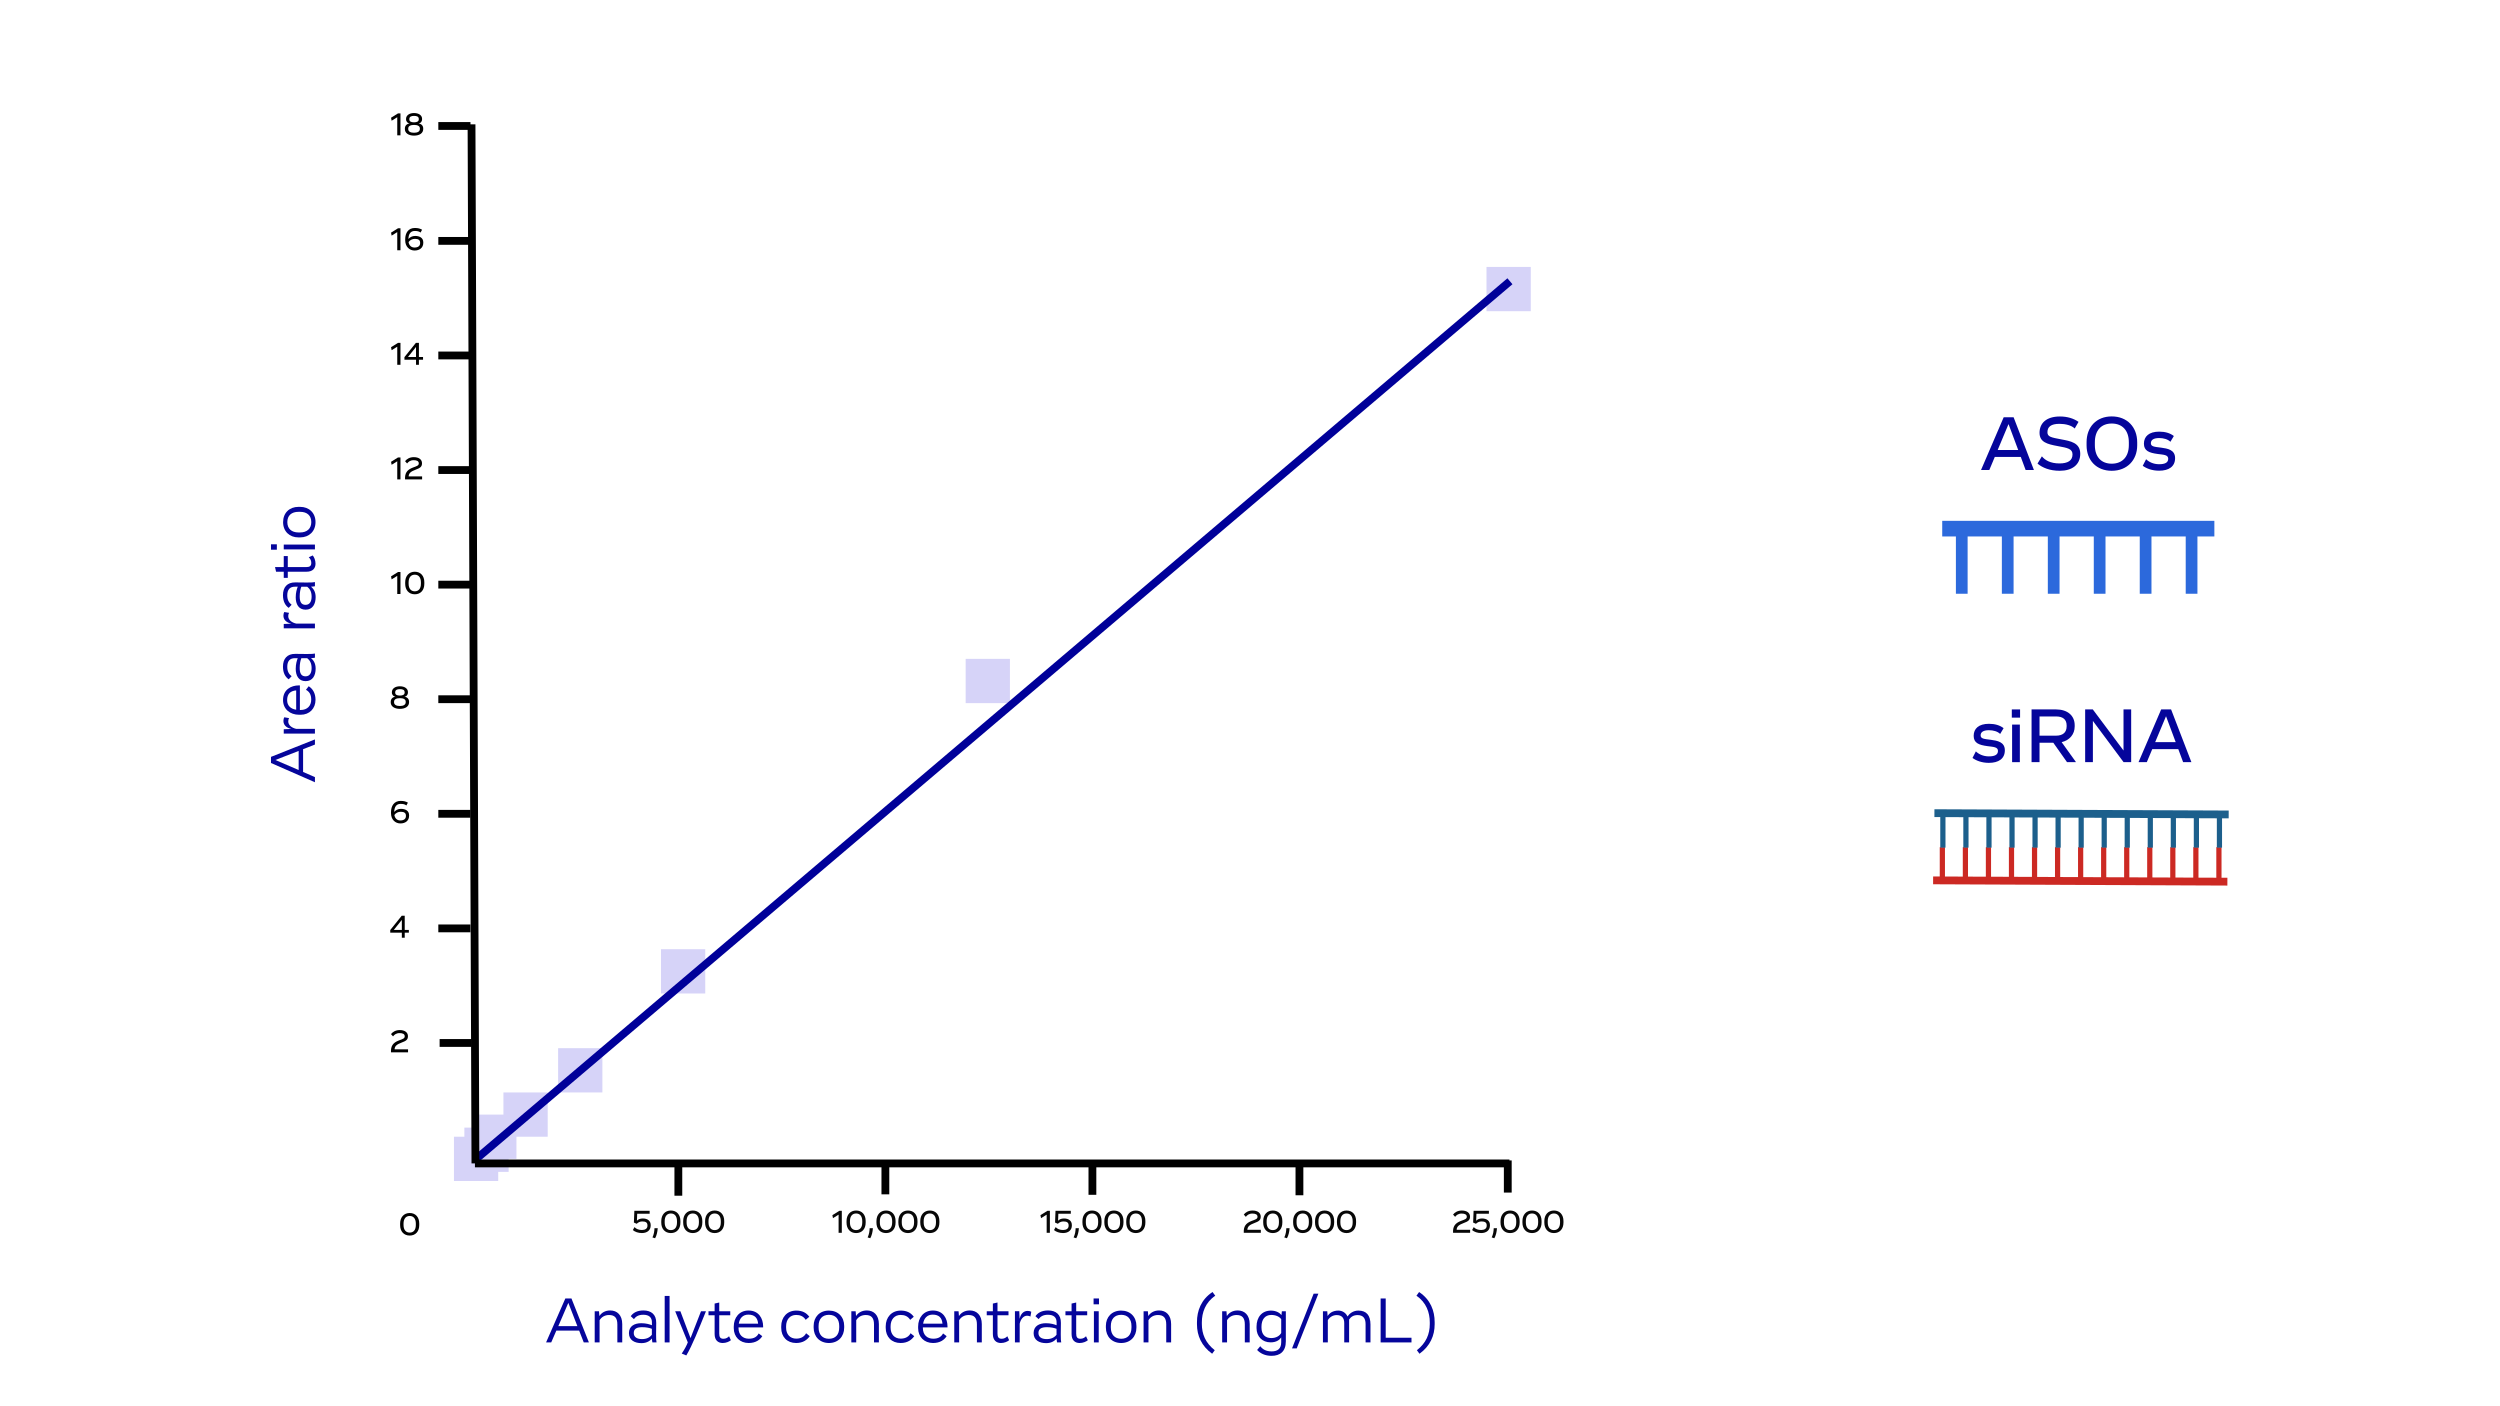 <?xml version="1.0" encoding="UTF-8"?>
<svg preserveAspectRatio="xMidYMid slice" width="1440px" height="810px" xmlns="http://www.w3.org/2000/svg" id="a" data-name="Layer_1" viewBox="0 0 1920 1080">
  <defs>
    <style>
      .c {
        stroke-width: 9px;
      }

      .c, .d, .e, .f, .g, .h, .i, .j {
        stroke-miterlimit: 10;
      }

      .c, .k, .e, .f, .i, .j {
        fill: none;
      }

      .c, .h {
        stroke: #2c69dc;
      }

      .d, .e {
        stroke: #cc2923;
      }

      .d, .f, .g, .i {
        stroke-width: 6px;
      }

      .d, .g {
        fill: #1c5f8c;
      }

      .l {
        opacity: .97;
      }

      .m {
        fill: #fff;
      }

      .e, .j {
        stroke-width: 4px;
      }

      .n {
        fill: #009;
        opacity: .98;
      }

      .o {
        fill: #d6d3f8;
      }

      .f {
        stroke: #000;
      }

      .g, .j {
        stroke: #1c5f8c;
      }

      .h {
        fill: #2c69dc;
        stroke-width: 12px;
      }

      .i {
        stroke: #009;
      }
    </style>
  </defs>
  <rect class="m" x="-9" y="0" width="1939" height="1080"></rect>
  <line class="f" x1="337.63" y1="801" x2="362.32" y2="801"></line>
  <line class="f" x1="336.63" y1="625" x2="361.32" y2="625"></line>
  <line class="f" x1="336.63" y1="713" x2="361.32" y2="713"></line>
  <line class="f" x1="336.63" y1="537" x2="361.32" y2="537"></line>
  <line class="f" x1="336.63" y1="449" x2="361.32" y2="449"></line>
  <line class="f" x1="336.63" y1="361" x2="361.32" y2="361"></line>
  <line class="f" x1="336.63" y1="273" x2="361.32" y2="273"></line>
  <line class="f" x1="336.63" y1="185" x2="361.32" y2="185"></line>
  <line class="f" x1="336.63" y1="96.75" x2="361.32" y2="96.75"></line>
  <line class="f" x1="520.97" y1="893.63" x2="520.97" y2="918.31"></line>
  <line class="f" x1="679.97" y1="892.57" x2="679.97" y2="917.25"></line>
  <line class="f" x1="838.97" y1="892.92" x2="838.97" y2="917.61"></line>
  <line class="f" x1="997.97" y1="893.27" x2="997.97" y2="917.96"></line>
  <line class="f" x1="1157.97" y1="891.21" x2="1157.97" y2="915.9"></line>
  <g>
    <rect class="k" x="306.16" y="930.74" width="24.32" height="21.93"></rect>
    <path d="M321.98,939.66v1.25c0,4.75-2.77,8-7.32,8s-7.37-3.27-7.37-8v-1.22c0-4.82,2.9-8.1,7.37-8.1s7.32,3.17,7.32,8.07ZM309.91,939.76v1.02c0,3.85,1.88,5.85,4.75,5.85s4.7-1.97,4.7-5.85v-1.02c0-3.75-1.75-5.9-4.7-5.9s-4.75,2.12-4.75,5.9Z"></path>
  </g>
  <path d="M313.3,795.81c0,2.82-1.62,3.67-4.87,4.9-3.42,1.33-5.25,2.42-5.4,5.17h10.35v2.3h-13.1c-.23-4.65,1.3-7.32,6.1-9.12,2.95-1.1,4.45-1.47,4.45-3.17s-1.45-2.47-3.92-2.47c-2.67,0-4.1,1.27-5.05,2.52l-1.57-1.75c1.22-1.57,3.4-3.1,6.72-3.1,3.75,0,6.3,1.7,6.3,4.72Z"></path>
  <path d="M314,716.28h-3.17v3.9h-2.22v-3.9h-8.9v-2l8.8-10.97h2.32v10.87h3.17v2.1ZM308.61,714.18v-7.72l-6.17,7.72h6.17Z"></path>
  <path d="M314.18,626.18v.35c0,3.67-2.75,5.87-6.67,5.87s-7.22-2.92-7.22-7.9v-.75c0-4.82,2.4-8.67,7.4-8.67,2.5,0,4.07.47,5.57,1.35l-1.17,2.17c-1.12-.95-2.57-1.22-4.47-1.22-3.3,0-4.77,2.45-4.85,6.17,1.1-1.32,2.85-2.35,5.17-2.35,3.35,0,6.25,1.38,6.25,4.97ZM311.75,626.41c0-2.02-1.32-2.97-4-2.97-1.92,0-3.8.88-4.87,2.47.43,2.67,2.12,4.2,4.55,4.2,2.62,0,4.32-1.12,4.32-3.37v-.33Z"></path>
  <path d="M313.28,531.51v.33c0,1.9-1.27,3.12-2.62,3.25,1.65.2,3.5,1.32,3.5,3.85v.4c0,3.2-2.8,5.07-7.07,5.07s-7.02-2-7.02-5v-.4c0-2.67,2-3.75,3.62-3.92-1.3-.12-2.72-1.33-2.72-3.22v-.3c0-2.67,2.47-4.5,6.12-4.5s6.2,1.75,6.2,4.45ZM302.63,538.96v.33c0,1.98,1.7,2.92,4.45,2.92s4.5-.95,4.5-2.92v-.4c0-1.95-1.87-2.7-4.47-2.7s-4.47.8-4.47,2.77ZM303.51,531.71v.22c0,1.6,1.35,2.27,3.6,2.27s3.65-.7,3.65-2.3v-.25c0-1.85-1.45-2.4-3.65-2.4s-3.6.65-3.6,2.45Z"></path>
  <g>
    <path d="M307.56,456.18h-2.47v-13.92c-1.15.7-2.57,1.6-4.32,2.7l-.45-2.3c1.35-.83,3.82-2.4,5.37-3.35h1.87v16.87Z"></path>
    <path d="M325.88,447.16v1.25c0,4.75-2.77,8-7.32,8s-7.37-3.27-7.37-8v-1.22c0-4.82,2.9-8.1,7.37-8.1s7.32,3.17,7.32,8.07ZM313.81,447.26v1.02c0,3.85,1.88,5.85,4.75,5.85s4.7-1.97,4.7-5.85v-1.02c0-3.75-1.75-5.9-4.7-5.9s-4.75,2.12-4.75,5.9Z"></path>
  </g>
  <g>
    <path d="M307.56,368.18h-2.47v-13.92c-1.15.7-2.57,1.6-4.32,2.7l-.45-2.3c1.35-.83,3.82-2.4,5.37-3.35h1.87v16.87Z"></path>
    <path d="M324.1,355.81c0,2.82-1.62,3.67-4.87,4.9-3.42,1.33-5.25,2.42-5.4,5.17h10.35v2.3h-13.1c-.23-4.65,1.3-7.32,6.1-9.12,2.95-1.1,4.45-1.47,4.45-3.17s-1.45-2.47-3.92-2.47c-2.67,0-4.1,1.27-5.05,2.52l-1.57-1.75c1.22-1.57,3.4-3.1,6.72-3.1,3.75,0,6.3,1.7,6.3,4.72Z"></path>
  </g>
  <g>
    <path d="M307.56,280.18h-2.47v-13.92c-1.15.7-2.57,1.6-4.32,2.7l-.45-2.3c1.35-.83,3.82-2.4,5.37-3.35h1.87v16.87Z"></path>
    <path d="M324.9,276.28h-3.17v3.9h-2.22v-3.9h-8.9v-2l8.8-10.97h2.32v10.87h3.17v2.1ZM319.5,274.18v-7.72l-6.17,7.72h6.17Z"></path>
  </g>
  <g>
    <path d="M307.56,192.18h-2.47v-13.92c-1.15.7-2.57,1.6-4.32,2.7l-.45-2.3c1.35-.83,3.82-2.4,5.37-3.35h1.87v16.87Z"></path>
    <path d="M325.08,186.18v.35c0,3.67-2.75,5.87-6.67,5.87s-7.22-2.92-7.22-7.9v-.75c0-4.82,2.4-8.67,7.4-8.67,2.5,0,4.07.47,5.57,1.35l-1.17,2.17c-1.12-.95-2.57-1.22-4.47-1.22-3.3,0-4.77,2.45-4.85,6.17,1.1-1.32,2.85-2.35,5.17-2.35,3.35,0,6.25,1.38,6.25,4.97ZM322.65,186.41c0-2.02-1.32-2.97-4-2.97-1.92,0-3.8.88-4.87,2.47.43,2.67,2.12,4.2,4.55,4.2,2.62,0,4.32-1.12,4.32-3.37v-.33Z"></path>
  </g>
  <g>
    <path d="M307.56,103.94h-2.47v-13.92c-1.15.7-2.57,1.6-4.32,2.7l-.45-2.3c1.35-.83,3.82-2.4,5.37-3.35h1.87v16.87Z"></path>
    <path d="M324.15,91.26v.33c0,1.9-1.27,3.12-2.62,3.25,1.65.2,3.5,1.32,3.5,3.85v.4c0,3.2-2.8,5.07-7.07,5.07s-7.02-2-7.02-5v-.4c0-2.67,2-3.75,3.62-3.92-1.3-.12-2.72-1.33-2.72-3.22v-.3c0-2.67,2.47-4.5,6.12-4.5s6.2,1.75,6.2,4.45ZM313.51,98.71v.33c0,1.97,1.7,2.92,4.45,2.92s4.5-.95,4.5-2.92v-.4c0-1.95-1.87-2.7-4.47-2.7s-4.47.8-4.47,2.77ZM314.38,91.46v.22c0,1.6,1.35,2.27,3.6,2.27s3.65-.7,3.65-2.3v-.25c0-1.85-1.45-2.4-3.65-2.4s-3.6.65-3.6,2.45Z"></path>
  </g>
  <rect class="o" x="741.63" y="506" width="34" height="34"></rect>
  <rect class="o" x="1141.63" y="205" width="34" height="34"></rect>
  <rect class="o" x="507.63" y="729" width="34" height="34"></rect>
  <rect class="o" x="428.63" y="805" width="34" height="34"></rect>
  <rect class="o" x="348.63" y="873" width="34" height="34"></rect>
  <rect class="o" x="356.63" y="866" width="34" height="34"></rect>
  <rect class="o" x="362.63" y="856" width="34" height="34"></rect>
  <rect class="o" x="386.63" y="839" width="34" height="34"></rect>
  <line class="i" x1="364.63" y1="891" x2="1159.63" y2="216"></line>
  <polyline points="365.13 95.48 359.13 95.5 362.13 893.5 368.13 893.48 365.13 95.48"></polyline>
  <polyline points="1159.25 896.51 1159.25 890.51 364.75 890.51 364.75 896.51 1159.25 896.51"></polyline>
  <g>
    <path class="n" d="M444.78,1021.88h-17.5l-3.95,9.1h-3.95l14.8-33.75h4.7l13.4,33.75h-3.95l-3.55-9.1ZM443.43,1018.48l-6.95-17.9-7.7,17.9h14.65Z"></path>
    <path class="n" d="M477.88,1016.93v14.05h-3.75v-13.85c0-5-2.05-7.2-6.35-7.2-3.4,0-5.9,1.65-7.3,4v17.05h-3.75v-23.95h3.3l.3,3.7c1.65-2.55,4.45-4.3,8.35-4.3,5.25,0,9.2,3.55,9.2,10.5Z"></path>
    <path class="n" d="M501.03,1030.98c-.15-.8-.3-1.9-.35-3-1.3,1.6-3.7,3.55-8,3.55-5.25,0-9.65-2.25-9.65-7.7s4.35-7.6,9.45-7.6c3.7,0,6.4.85,8.2,1.55v-1.95c.1-4.15-2.3-6.1-6.65-6.1-3.65,0-5.7,1.35-7.2,3.35l-2.4-2.25c1.75-2.5,4.75-4.4,9.75-4.4,6,0,9.9,3.15,9.8,9.55-.05,2.65-.1,6-.1,8.75,0,3.55.1,5.3.35,6.25h-3.2ZM500.63,1025.08v-4.55c-1.75-.7-4.3-1.25-7.4-1.25-4.2,0-6.5,1.2-6.5,4.5s2.75,4.65,6.35,4.65,6.05-1.35,7.55-3.35Z"></path>
    <path class="n" d="M514.23,1030.98h-3.75v-35.7h3.75v35.7Z"></path>
    <path class="n" d="M542.18,1007.03c-5.7,14-10.45,26.2-15.1,33.95l-3.5-1.45c2.2-3.25,4-6.7,4.65-8.6l-9.7-23.9h4l7.8,20.65,8.05-20.65h3.8Z"></path>
    <path class="n" d="M561.33,1029.28c-1.25,1.1-3.75,2.15-6.3,2.15-3.6,0-6.2-2.15-6.2-6.9v-14.4h-4.7v-3.1h4.7v-5.9l3.55-.8v6.7h8.45v3.1h-8.45v14c0,2.7.75,4.05,3.25,4.05,2,0,3.35-.95,4.3-1.95l1.4,3.05Z"></path>
    <path class="n" d="M567.18,1019.43v.5c0,5.25,3.3,8.2,7.95,8.2,4.1,0,6.25-1.6,7.55-4.05l2.75,2.1c-1.7,2.75-5,5.25-10.45,5.25-6.7,0-11.45-4.65-11.45-11.4v-1.25c0-6.85,4.25-12.3,11.3-12.3,8,0,11.2,6.2,11.25,12.1v.85h-18.9ZM567.38,1016.58h14.85c-.35-4.35-2.6-6.95-7.5-6.95-4.2,0-6.7,2.7-7.35,6.95Z"></path>
    <path class="n" d="M621.53,1011.28l-2.75,2.35c-1.8-2.8-4.3-3.75-7.35-3.75-4.75,0-7.7,3.55-7.7,8.65v1.15c0,5,2.95,8.4,7.8,8.4,3.9,0,6.35-1.8,7.55-4.15l2.8,2.25c-1.95,2.75-5.05,5.25-10.45,5.25-6.9,0-11.45-4.7-11.45-11.6v-1.25c0-6.8,4.45-12.05,11.55-12.05,4.5,0,7.75,1.6,10,4.75Z"></path>
    <path class="n" d="M648.33,1018.33v1.3c0,6.9-4.65,11.8-11.7,11.8s-11.75-4.9-11.75-11.85v-1.3c0-6.8,4.6-11.75,11.7-11.75s11.75,4.85,11.75,11.8ZM628.67,1018.38v1.2c0,5.3,2.95,8.6,7.95,8.6s7.9-3.15,7.9-8.6v-1.2c0-5.35-2.8-8.6-7.9-8.6s-7.95,3.3-7.95,8.6Z"></path>
    <path class="n" d="M674.98,1016.93v14.05h-3.75v-13.85c0-5-2.05-7.2-6.35-7.2-3.4,0-5.9,1.65-7.3,4v17.05h-3.75v-23.95h3.3l.3,3.7c1.65-2.55,4.45-4.3,8.35-4.3,5.25,0,9.2,3.55,9.2,10.5Z"></path>
    <path class="n" d="M701.78,1011.28l-2.75,2.35c-1.8-2.8-4.3-3.75-7.35-3.75-4.75,0-7.7,3.55-7.7,8.65v1.15c0,5,2.95,8.4,7.8,8.4,3.9,0,6.35-1.8,7.55-4.15l2.8,2.25c-1.95,2.75-5.05,5.25-10.45,5.25-6.9,0-11.45-4.7-11.45-11.6v-1.25c0-6.8,4.45-12.05,11.55-12.05,4.5,0,7.75,1.6,10,4.75Z"></path>
    <path class="n" d="M708.77,1019.43v.5c0,5.25,3.3,8.2,7.95,8.2,4.1,0,6.25-1.6,7.55-4.05l2.75,2.1c-1.7,2.75-5,5.25-10.45,5.25-6.7,0-11.45-4.65-11.45-11.4v-1.25c0-6.85,4.25-12.3,11.3-12.3,8,0,11.2,6.2,11.25,12.1v.85h-18.9ZM708.97,1016.58h14.85c-.35-4.35-2.6-6.95-7.5-6.95-4.2,0-6.7,2.7-7.35,6.95Z"></path>
    <path class="n" d="M754.02,1016.93v14.05h-3.75v-13.85c0-5-2.05-7.2-6.35-7.2-3.4,0-5.9,1.65-7.3,4v17.05h-3.75v-23.95h3.3l.3,3.7c1.65-2.55,4.45-4.3,8.35-4.3,5.25,0,9.2,3.55,9.2,10.5Z"></path>
    <path class="n" d="M775.02,1029.28c-1.25,1.1-3.75,2.15-6.3,2.15-3.6,0-6.2-2.15-6.2-6.9v-14.4h-4.7v-3.1h4.7v-5.9l3.55-.8v6.7h8.45v3.1h-8.45v14c0,2.7.75,4.05,3.25,4.05,2,0,3.35-.95,4.3-1.95l1.4,3.05Z"></path>
    <path class="n" d="M792.02,1007.42l-.65,3.7c-.6-.4-1.45-.65-2.55-.65-2.85,0-4.95,2.7-5.7,6.15v14.35h-3.65v-23.95h3.35l.25,5.9c.75-3.7,2.9-6.15,6.15-6.15,1.05,0,2.15.25,2.8.65Z"></path>
    <path class="n" d="M811.82,1030.98c-.15-.8-.3-1.9-.35-3-1.3,1.6-3.7,3.55-8,3.55-5.25,0-9.65-2.25-9.65-7.7s4.35-7.6,9.45-7.6c3.7,0,6.4.85,8.2,1.55v-1.95c.1-4.15-2.3-6.1-6.65-6.1-3.65,0-5.7,1.35-7.2,3.35l-2.4-2.25c1.75-2.5,4.75-4.4,9.75-4.4,6,0,9.9,3.15,9.8,9.55-.05,2.65-.1,6-.1,8.75,0,3.55.1,5.3.35,6.25h-3.2ZM811.42,1025.08v-4.55c-1.75-.7-4.3-1.25-7.4-1.25-4.2,0-6.5,1.2-6.5,4.5s2.75,4.65,6.35,4.65,6.05-1.35,7.55-3.35Z"></path>
    <path class="n" d="M835.47,1029.28c-1.25,1.1-3.75,2.15-6.3,2.15-3.6,0-6.2-2.15-6.2-6.9v-14.4h-4.7v-3.1h4.7v-5.9l3.55-.8v6.7h8.45v3.1h-8.45v14c0,2.7.75,4.05,3.25,4.05,2,0,3.35-.95,4.3-1.95l1.4,3.05Z"></path>
    <path class="n" d="M844.02,997.22v4.5h-4.15v-4.5h4.15ZM843.82,1030.98h-3.7v-23.95h3.7v23.95Z"></path>
    <path class="n" d="M872.77,1018.33v1.3c0,6.9-4.65,11.8-11.7,11.8s-11.75-4.9-11.75-11.85v-1.3c0-6.8,4.6-11.75,11.7-11.75s11.75,4.85,11.75,11.8ZM853.12,1018.38v1.2c0,5.3,2.95,8.6,7.95,8.6s7.9-3.15,7.9-8.6v-1.2c0-5.35-2.8-8.6-7.9-8.6s-7.95,3.3-7.95,8.6Z"></path>
    <path class="n" d="M899.42,1016.93v14.05h-3.75v-13.85c0-5-2.05-7.2-6.35-7.2-3.4,0-5.9,1.65-7.3,4v17.05h-3.75v-23.95h3.3l.3,3.7c1.65-2.55,4.45-4.3,8.35-4.3,5.25,0,9.2,3.55,9.2,10.5Z"></path>
    <path class="n" d="M933.32,995.12c-7.65,5.15-10.3,13.05-10.3,20.35v1.45c0,7.5,2.7,14.4,9.9,20.05l-2,2.7c-8.15-5.9-11.65-13.9-11.65-22.65v-1.7c0-8.55,3.15-17.25,11.95-23.05l2.1,2.85Z"></path>
    <path class="n" d="M959.77,1016.93v14.05h-3.75v-13.85c0-5-2.05-7.2-6.35-7.2-3.4,0-5.9,1.65-7.3,4v17.05h-3.75v-23.95h3.3l.3,3.7c1.65-2.55,4.45-4.3,8.35-4.3,5.25,0,9.2,3.55,9.2,10.5Z"></path>
    <path class="n" d="M987.52,1007.03v23.15c0,7.75-4.45,11.1-11,11.1-4.8,0-8.55-1.8-11.05-4.5l2.4-2.9c1.9,2.45,4.5,4,8.75,4,4.7,0,7.35-2.15,7.35-7.05v-3.7c-1.15,1.75-3.65,3.85-8.2,3.8-6.3,0-10.75-4.5-10.75-10.9v-1.2c0-7.2,4.1-12.3,11.1-12.3,3.9,0,6.75,1.75,8.05,3.45l.3-2.95h3.05ZM983.97,1023.73v-10.6c-1.35-1.9-4.05-3.25-7.65-3.25-4.9,0-7.5,3.6-7.5,8.95v.8c0,5.3,2.9,8,7.5,8,3.85,0,6.45-1.75,7.65-3.9Z"></path>
    <path class="n" d="M995.87,1035.58h-3.6l16.6-42.05h3.65l-16.65,42.05Z"></path>
    <path class="n" d="M1052.52,1017.18v13.8h-3.75v-14.05c0-4.6-1.95-6.95-6.2-6.95-3.2,0-5.15,1.45-6.45,3.4v17.6h-3.75v-14.9c0-3.8-1.8-6.1-5.8-6.1-2.95,0-5.4,1.6-6.8,3.9v17.1h-3.75v-23.95h3.3l.3,3.7c1.25-2.15,3.9-4.2,8.25-4.2,3.35,0,5.95,2.05,7,4.55,1.55-2.3,4.4-4.55,8.35-4.55,6.25,0,9.3,3.7,9.3,10.65Z"></path>
    <path class="n" d="M1064.22,1027.38h19.8v3.6h-23.7v-33.75h3.9v30.15Z"></path>
    <path class="n" d="M1101.82,1015.33v1.7c0,8.75-3.5,16.75-11.65,22.65l-2-2.7c7.2-5.65,9.9-12.55,9.9-20.05v-1.45c0-7.3-2.6-15.2-10.25-20.35l2.05-2.85c8.8,5.8,11.95,14.5,11.95,23.05Z"></path>
  </g>
  <g>
    <path class="n" d="M232.77,575.37v17.5l9.1,3.95v3.95l-33.75-14.8v-4.7l33.75-13.4v3.95l-9.1,3.55ZM229.37,576.72l-17.9,6.95,17.9,7.7v-14.65Z"></path>
    <path class="n" d="M218.32,550.87l3.7.65c-.4.6-.65,1.45-.65,2.55,0,2.85,2.7,4.95,6.15,5.7h14.35v3.65h-23.95v-3.35l5.9-.25c-3.7-.75-6.15-2.9-6.15-6.15,0-1.05.25-2.15.65-2.8Z"></path>
    <path class="n" d="M230.32,545.28h.5c5.25,0,8.2-3.3,8.2-7.95,0-4.1-1.6-6.25-4.05-7.55l2.1-2.75c2.75,1.7,5.25,5,5.25,10.45,0,6.7-4.65,11.45-11.4,11.45h-1.25c-6.85,0-12.3-4.25-12.3-11.3,0-8,6.2-11.2,12.1-11.25h.85v18.9ZM227.47,545.08v-14.85c-4.35.35-6.95,2.6-6.95,7.5,0,4.2,2.7,6.7,6.95,7.35Z"></path>
    <path class="n" d="M241.87,505.12c-.8.15-1.9.3-3,.35,1.6,1.3,3.55,3.7,3.55,8,0,5.25-2.25,9.65-7.7,9.65s-7.6-4.35-7.6-9.45c0-3.7.85-6.4,1.55-8.2h-1.95c-4.15-.1-6.1,2.3-6.1,6.65,0,3.65,1.35,5.7,3.35,7.2l-2.25,2.4c-2.5-1.75-4.4-4.75-4.4-9.75,0-6,3.15-9.9,9.55-9.8,2.65.05,6,.1,8.75.1,3.55,0,5.3-.1,6.25-.35v3.2ZM235.97,505.52h-4.55c-.7,1.75-1.25,4.3-1.25,7.4,0,4.2,1.2,6.5,4.5,6.5s4.65-2.75,4.65-6.35-1.35-6.05-3.35-7.55Z"></path>
    <path class="n" d="M218.32,470.02l3.7.65c-.4.6-.65,1.45-.65,2.55,0,2.85,2.7,4.95,6.15,5.7h14.35v3.65h-23.95v-3.35l5.9-.25c-3.7-.75-6.15-2.9-6.15-6.15,0-1.05.25-2.15.65-2.8Z"></path>
    <path class="n" d="M241.87,450.23c-.8.15-1.9.3-3,.35,1.6,1.3,3.55,3.7,3.55,8,0,5.25-2.25,9.65-7.7,9.65s-7.6-4.35-7.6-9.45c0-3.7.85-6.4,1.55-8.2h-1.95c-4.15-.1-6.1,2.3-6.1,6.65,0,3.65,1.35,5.7,3.35,7.2l-2.25,2.4c-2.5-1.75-4.4-4.75-4.4-9.75,0-6,3.15-9.9,9.55-9.8,2.65.05,6,.1,8.75.1,3.55,0,5.3-.1,6.25-.35v3.2ZM235.97,450.62h-4.55c-.7,1.75-1.25,4.3-1.25,7.4,0,4.2,1.2,6.5,4.5,6.5s4.65-2.75,4.65-6.35-1.35-6.05-3.35-7.55Z"></path>
    <path class="n" d="M240.17,426.58c1.1,1.25,2.15,3.75,2.15,6.3,0,3.6-2.15,6.2-6.9,6.2h-14.4v4.7h-3.1v-4.7h-5.9l-.8-3.55h6.7v-8.45h3.1v8.45h14c2.7,0,4.05-.75,4.05-3.25,0-2-.95-3.35-1.95-4.3l3.05-1.4Z"></path>
    <path class="n" d="M208.12,418.03h4.5v4.15h-4.5v-4.15ZM241.87,418.23v3.7h-23.95v-3.7h23.95Z"></path>
    <path class="n" d="M229.22,389.27h1.3c6.9,0,11.8,4.65,11.8,11.7s-4.9,11.75-11.85,11.75h-1.3c-6.8,0-11.75-4.6-11.75-11.7s4.85-11.75,11.8-11.75ZM229.27,408.93h1.2c5.3,0,8.6-2.95,8.6-7.95s-3.15-7.9-8.6-7.9h-1.2c-5.35,0-8.6,2.8-8.6,7.9s3.3,7.95,8.6,7.95Z"></path>
  </g>
  <g class="l">
    <path d="M498.93,932.17h-9.57l-.2,5.37c.9-1.02,2.42-1.75,4.52-1.75,3.37,0,6.05,1.6,6.05,5.05v.4c0,3.47-2.6,5.75-6.75,5.75-2.77,0-5.42-.92-6.95-2.3l1.27-2.27c1.42,1.52,3.27,2.22,5.7,2.22,2.55,0,4.25-1.1,4.25-3.27v-.3c0-2.22-1.42-3-3.97-3-1.75,0-3.12.67-4.3,1.8l-2.15-.95.35-9.02h11.75v2.27Z"></path>
    <path d="M503.11,950.97l-2.02-.62c1.17-2.5,1.47-4.82,1.55-7.1h2.5c-.2,2.97-.83,5.57-2.02,7.72Z"></path>
    <path d="M522.55,937.75v1.25c0,4.75-2.77,8-7.32,8s-7.37-3.27-7.37-8v-1.22c0-4.82,2.9-8.1,7.37-8.1s7.32,3.17,7.32,8.07ZM510.48,937.85v1.02c0,3.85,1.88,5.85,4.75,5.85s4.7-1.97,4.7-5.85v-1.02c0-3.75-1.75-5.9-4.7-5.9s-4.75,2.12-4.75,5.9Z"></path>
    <path d="M539.38,937.75v1.25c0,4.75-2.77,8-7.32,8s-7.37-3.27-7.37-8v-1.22c0-4.82,2.9-8.1,7.37-8.1s7.32,3.17,7.32,8.07ZM527.31,937.85v1.02c0,3.85,1.88,5.85,4.75,5.85s4.7-1.97,4.7-5.85v-1.02c0-3.75-1.75-5.9-4.7-5.9s-4.75,2.12-4.75,5.9Z"></path>
    <path d="M556.2,937.75v1.25c0,4.75-2.77,8-7.32,8s-7.37-3.27-7.37-8v-1.22c0-4.82,2.9-8.1,7.37-8.1s7.32,3.17,7.32,8.07ZM544.13,937.85v1.02c0,3.85,1.88,5.85,4.75,5.85s4.7-1.97,4.7-5.85v-1.02c0-3.75-1.75-5.9-4.7-5.9s-4.75,2.12-4.75,5.9Z"></path>
  </g>
  <g class="l">
    <path d="M646.51,946.77h-2.47v-13.92c-1.15.7-2.57,1.6-4.32,2.7l-.45-2.3c1.35-.83,3.82-2.4,5.37-3.35h1.87v16.87Z"></path>
    <path d="M664.83,937.75v1.25c0,4.75-2.77,8-7.32,8s-7.37-3.27-7.37-8v-1.22c0-4.82,2.9-8.1,7.37-8.1s7.32,3.17,7.32,8.07ZM652.76,937.85v1.02c0,3.85,1.88,5.85,4.75,5.85s4.7-1.97,4.7-5.85v-1.02c0-3.75-1.75-5.9-4.7-5.9s-4.75,2.12-4.75,5.9Z"></path>
    <path d="M668.36,950.97l-2.02-.62c1.17-2.5,1.47-4.82,1.55-7.1h2.5c-.2,2.97-.83,5.57-2.02,7.72Z"></path>
    <path d="M687.8,937.75v1.25c0,4.75-2.77,8-7.32,8s-7.37-3.27-7.37-8v-1.22c0-4.82,2.9-8.1,7.37-8.1s7.32,3.17,7.32,8.07ZM675.73,937.85v1.02c0,3.85,1.88,5.85,4.75,5.85s4.7-1.97,4.7-5.85v-1.02c0-3.75-1.75-5.9-4.7-5.9s-4.75,2.12-4.75,5.9Z"></path>
    <path d="M704.63,937.75v1.25c0,4.75-2.77,8-7.32,8s-7.37-3.27-7.37-8v-1.22c0-4.82,2.9-8.1,7.37-8.1s7.32,3.17,7.32,8.07ZM692.56,937.85v1.02c0,3.85,1.88,5.85,4.75,5.85s4.7-1.97,4.7-5.85v-1.02c0-3.75-1.75-5.9-4.7-5.9s-4.75,2.12-4.75,5.9Z"></path>
    <path d="M721.46,937.75v1.25c0,4.75-2.77,8-7.32,8s-7.37-3.27-7.37-8v-1.22c0-4.82,2.9-8.1,7.37-8.1s7.32,3.17,7.32,8.07ZM709.38,937.85v1.02c0,3.85,1.88,5.85,4.75,5.85s4.7-1.97,4.7-5.85v-1.02c0-3.75-1.75-5.9-4.7-5.9s-4.75,2.12-4.75,5.9Z"></path>
  </g>
  <g class="l">
    <path d="M806.31,946.77h-2.47v-13.92c-1.15.7-2.57,1.6-4.32,2.7l-.45-2.3c1.35-.83,3.82-2.4,5.37-3.35h1.87v16.87Z"></path>
    <path d="M822.38,932.17h-9.57l-.2,5.37c.9-1.02,2.42-1.75,4.52-1.75,3.37,0,6.05,1.6,6.05,5.05v.4c0,3.47-2.6,5.75-6.75,5.75-2.77,0-5.42-.92-6.95-2.3l1.27-2.27c1.42,1.52,3.27,2.22,5.7,2.22,2.55,0,4.25-1.1,4.25-3.27v-.3c0-2.22-1.42-3-3.97-3-1.75,0-3.12.67-4.3,1.8l-2.15-.95.35-9.02h11.75v2.27Z"></path>
    <path d="M826.56,950.97l-2.02-.62c1.17-2.5,1.47-4.82,1.55-7.1h2.5c-.2,2.97-.83,5.57-2.02,7.72Z"></path>
    <path d="M846,937.75v1.25c0,4.75-2.77,8-7.32,8s-7.37-3.27-7.37-8v-1.22c0-4.82,2.9-8.1,7.37-8.1s7.32,3.17,7.32,8.07ZM833.93,937.85v1.02c0,3.85,1.88,5.85,4.75,5.85s4.7-1.97,4.7-5.85v-1.02c0-3.75-1.75-5.9-4.7-5.9s-4.75,2.12-4.75,5.9Z"></path>
    <path d="M862.83,937.75v1.25c0,4.75-2.77,8-7.32,8s-7.37-3.27-7.37-8v-1.22c0-4.82,2.9-8.1,7.37-8.1s7.32,3.17,7.32,8.07ZM850.76,937.85v1.02c0,3.85,1.88,5.85,4.75,5.85s4.7-1.97,4.7-5.85v-1.02c0-3.75-1.75-5.9-4.7-5.9s-4.75,2.12-4.75,5.9Z"></path>
    <path d="M879.65,937.75v1.25c0,4.75-2.77,8-7.32,8s-7.37-3.27-7.37-8v-1.22c0-4.82,2.9-8.1,7.37-8.1s7.32,3.17,7.32,8.07ZM867.58,937.85v1.02c0,3.85,1.88,5.85,4.75,5.85s4.7-1.97,4.7-5.85v-1.02c0-3.75-1.75-5.9-4.7-5.9s-4.75,2.12-4.75,5.9Z"></path>
  </g>
  <g class="l">
    <path d="M968.24,934.4c0,2.82-1.62,3.67-4.87,4.9-3.42,1.33-5.25,2.42-5.4,5.17h10.35v2.3h-13.1c-.23-4.65,1.3-7.32,6.1-9.12,2.95-1.1,4.45-1.47,4.45-3.17s-1.45-2.47-3.92-2.47c-2.67,0-4.1,1.27-5.05,2.52l-1.57-1.75c1.22-1.57,3.4-3.1,6.72-3.1,3.75,0,6.3,1.7,6.3,4.72Z"></path>
    <path d="M984.84,937.75v1.25c0,4.75-2.77,8-7.32,8s-7.37-3.27-7.37-8v-1.22c0-4.82,2.9-8.1,7.37-8.1s7.32,3.17,7.32,8.07ZM972.77,937.85v1.02c0,3.85,1.88,5.85,4.75,5.85s4.7-1.97,4.7-5.85v-1.02c0-3.75-1.75-5.9-4.7-5.9s-4.75,2.12-4.75,5.9Z"></path>
    <path d="M988.37,950.97l-2.02-.62c1.17-2.5,1.47-4.82,1.55-7.1h2.5c-.2,2.97-.83,5.57-2.02,7.72Z"></path>
    <path d="M1007.82,937.75v1.25c0,4.75-2.77,8-7.32,8s-7.37-3.27-7.37-8v-1.22c0-4.82,2.9-8.1,7.37-8.1s7.32,3.17,7.32,8.07ZM995.75,937.85v1.02c0,3.85,1.88,5.85,4.75,5.85s4.7-1.97,4.7-5.85v-1.02c0-3.75-1.75-5.9-4.7-5.9s-4.75,2.12-4.75,5.9Z"></path>
    <path d="M1024.64,937.75v1.25c0,4.75-2.77,8-7.32,8s-7.37-3.27-7.37-8v-1.22c0-4.82,2.9-8.1,7.37-8.1s7.32,3.17,7.32,8.07ZM1012.57,937.85v1.02c0,3.85,1.88,5.85,4.75,5.85s4.7-1.97,4.7-5.85v-1.02c0-3.75-1.75-5.9-4.7-5.9s-4.75,2.12-4.75,5.9Z"></path>
    <path d="M1041.47,937.75v1.25c0,4.75-2.77,8-7.32,8s-7.37-3.27-7.37-8v-1.22c0-4.82,2.9-8.1,7.37-8.1s7.32,3.17,7.32,8.07ZM1029.4,937.85v1.02c0,3.85,1.88,5.85,4.75,5.85s4.7-1.97,4.7-5.85v-1.02c0-3.75-1.75-5.9-4.7-5.9s-4.75,2.12-4.75,5.9Z"></path>
  </g>
  <g class="l">
    <path d="M1128.97,934.4c0,2.82-1.62,3.67-4.87,4.9-3.42,1.33-5.25,2.42-5.4,5.17h10.35v2.3h-13.1c-.23-4.65,1.3-7.32,6.1-9.12,2.95-1.1,4.45-1.47,4.45-3.17s-1.45-2.47-3.92-2.47c-2.67,0-4.1,1.27-5.05,2.52l-1.57-1.75c1.22-1.57,3.4-3.1,6.72-3.1,3.75,0,6.3,1.7,6.3,4.72Z"></path>
    <path d="M1143.47,932.17h-9.57l-.2,5.37c.9-1.02,2.42-1.75,4.52-1.75,3.37,0,6.05,1.6,6.05,5.05v.4c0,3.47-2.6,5.75-6.75,5.75-2.77,0-5.42-.92-6.95-2.3l1.27-2.27c1.42,1.52,3.27,2.22,5.7,2.22,2.55,0,4.25-1.1,4.25-3.27v-.3c0-2.22-1.42-3-3.97-3-1.75,0-3.12.67-4.3,1.8l-2.15-.95.35-9.02h11.75v2.27Z"></path>
    <path d="M1147.65,950.97l-2.02-.62c1.17-2.5,1.47-4.82,1.55-7.1h2.5c-.2,2.97-.83,5.57-2.02,7.72Z"></path>
    <path d="M1167.09,937.75v1.25c0,4.75-2.77,8-7.32,8s-7.37-3.27-7.37-8v-1.22c0-4.82,2.9-8.1,7.37-8.1s7.32,3.17,7.32,8.07ZM1155.02,937.85v1.02c0,3.85,1.88,5.85,4.75,5.85s4.7-1.97,4.7-5.85v-1.02c0-3.75-1.75-5.9-4.7-5.9s-4.75,2.12-4.75,5.9Z"></path>
    <path d="M1183.92,937.75v1.25c0,4.75-2.77,8-7.32,8s-7.37-3.27-7.37-8v-1.22c0-4.82,2.9-8.1,7.37-8.1s7.32,3.17,7.32,8.07ZM1171.85,937.85v1.02c0,3.85,1.88,5.85,4.75,5.85s4.7-1.97,4.7-5.85v-1.02c0-3.75-1.75-5.9-4.7-5.9s-4.75,2.12-4.75,5.9Z"></path>
    <path d="M1200.74,937.75v1.25c0,4.75-2.77,8-7.32,8s-7.37-3.27-7.37-8v-1.22c0-4.82,2.9-8.1,7.37-8.1s7.32,3.17,7.32,8.07ZM1188.67,937.85v1.02c0,3.85,1.88,5.85,4.75,5.85s4.7-1.97,4.7-5.85v-1.02c0-3.75-1.75-5.9-4.7-5.9s-4.75,2.12-4.75,5.9Z"></path>
  </g>
  <g>
    <line class="h" x1="1491.63" y1="406" x2="1700.63" y2="406"></line>
    <line class="c" x1="1506.63" y1="406" x2="1506.63" y2="456"></line>
    <line class="c" x1="1541.93" y1="406" x2="1541.93" y2="456"></line>
    <line class="c" x1="1577.23" y1="406" x2="1577.23" y2="456"></line>
    <line class="c" x1="1612.53" y1="406" x2="1612.53" y2="456"></line>
    <line class="c" x1="1647.83" y1="406" x2="1647.83" y2="456"></line>
    <line class="c" x1="1683.13" y1="406" x2="1683.13" y2="456"></line>
  </g>
  <g>
    <line class="d" x1="1710.63" y1="677.12" x2="1484.63" y2="676.12"></line>
    <line class="e" x1="1704.13" y1="674.62" x2="1704.13" y2="650.62"></line>
    <line class="e" x1="1686.43" y1="674.62" x2="1686.43" y2="650.62"></line>
    <line class="e" x1="1668.73" y1="674.62" x2="1668.73" y2="650.62"></line>
    <line class="e" x1="1651.03" y1="674.62" x2="1651.03" y2="650.62"></line>
    <line class="e" x1="1633.33" y1="674.62" x2="1633.33" y2="650.62"></line>
    <line class="e" x1="1615.63" y1="674.62" x2="1615.63" y2="650.62"></line>
    <line class="e" x1="1597.93" y1="674.62" x2="1597.93" y2="650.62"></line>
    <line class="e" x1="1580.23" y1="674.62" x2="1580.23" y2="650.62"></line>
    <line class="e" x1="1562.53" y1="674.62" x2="1562.53" y2="650.62"></line>
    <line class="e" x1="1544.83" y1="674.62" x2="1544.83" y2="650.62"></line>
    <line class="e" x1="1527.13" y1="674.62" x2="1527.13" y2="650.62"></line>
    <line class="e" x1="1509.43" y1="674.62" x2="1509.43" y2="650.62"></line>
    <line class="e" x1="1491.73" y1="674.62" x2="1491.73" y2="650.62"></line>
    <line class="g" x1="1485.63" y1="624.5" x2="1711.63" y2="625.5"></line>
    <line class="j" x1="1492.13" y1="627" x2="1492.13" y2="651"></line>
    <line class="j" x1="1509.83" y1="627" x2="1509.83" y2="651"></line>
    <line class="j" x1="1527.53" y1="627" x2="1527.53" y2="651"></line>
    <line class="j" x1="1545.23" y1="627" x2="1545.23" y2="651"></line>
    <line class="j" x1="1562.93" y1="627" x2="1562.93" y2="651"></line>
    <line class="j" x1="1580.63" y1="627" x2="1580.63" y2="651"></line>
    <line class="j" x1="1598.33" y1="627" x2="1598.33" y2="651"></line>
    <line class="j" x1="1616.03" y1="627" x2="1616.03" y2="651"></line>
    <line class="j" x1="1633.73" y1="627" x2="1633.73" y2="651"></line>
    <line class="j" x1="1651.43" y1="627" x2="1651.43" y2="651"></line>
    <line class="j" x1="1669.13" y1="627" x2="1669.13" y2="651"></line>
    <line class="j" x1="1686.83" y1="627" x2="1686.83" y2="651"></line>
    <line class="j" x1="1704.53" y1="627" x2="1704.53" y2="651"></line>
  </g>
  <g>
    <path class="n" d="M1551.97,350.95h-19.98l-4.2,10.02h-6.36l17.4-40.5h7.62l15.6,40.5h-6.36l-3.72-10.02ZM1549.99,345.61l-7.44-19.92-8.34,19.92h15.78Z"></path>
    <path class="n" d="M1564.81,356.04l3.36-5.58c2.34,2.94,6.54,5.46,13.5,5.46,6.36,0,10.02-2.16,10.02-6.9,0-4.32-3.72-5.04-11.34-6.42-8.16-1.5-13.98-3.06-13.98-10.2s4.92-12.54,15.66-12.54c5.7,0,10.5,1.5,14.28,4.14l-2.94,5.1c-2.34-2.4-7.08-3.6-11.64-3.6-6.6,0-9.3,2.28-9.3,6.48,0,3.48,2.76,3.96,10.62,5.46,7.14,1.32,14.58,2.58,14.58,11.1s-6.42,13.02-15.72,13.02c-7.68,0-13.32-2.34-17.1-5.52Z"></path>
    <path class="n" d="M1641.37,339.67v2.4c0,11.28-7.74,19.5-19.56,19.5s-19.32-8.16-19.32-19.5v-2.4c0-11.76,7.56-19.86,19.32-19.86s19.56,8.1,19.56,19.86ZM1608.85,339.73v2.16c0,9.06,4.92,14.22,12.96,14.22s13.14-5.22,13.14-14.28v-2.16c0-9.12-5.04-14.4-13.14-14.4s-12.96,5.28-12.96,14.46Z"></path>
    <path class="n" d="M1645.63,357.72l2.58-5.04c2.04,2.04,5.58,3.84,9.96,3.84s7.02-1.14,7.02-4.2-3.48-3.06-8.04-3.66c-6.66-.9-10.62-2.4-10.62-7.92s3.84-9.24,11.76-9.24c4.56,0,8.4,1.14,11.22,3.36l-2.64,4.44c-1.98-1.98-5.28-2.88-8.64-2.88-4.08,0-6.36,1.32-6.36,3.96s2.7,2.76,7.92,3.42c4.8.66,10.68,1.56,10.68,8.04s-4.8,9.66-12.3,9.66c-5.4,0-9.78-1.74-12.54-3.78Z"></path>
  </g>
  <g>
    <path class="n" d="M1514.88,582.1l2.58-5.04c2.04,2.04,5.58,3.84,9.96,3.84s7.02-1.14,7.02-4.2-3.48-3.06-8.04-3.66c-6.66-.9-10.62-2.4-10.62-7.92s3.84-9.24,11.76-9.24c4.56,0,8.4,1.14,11.22,3.36l-2.64,4.44c-1.98-1.98-5.28-2.88-8.64-2.88-4.08,0-6.36,1.32-6.36,3.96s2.7,2.76,7.92,3.42c4.8.66,10.68,1.56,10.68,8.04s-4.8,9.66-12.3,9.66c-5.4,0-9.78-1.74-12.54-3.78Z"></path>
    <path class="n" d="M1551.42,544.84v6.3h-6.36v-6.3h6.36ZM1551.24,585.34h-5.94v-28.86h5.94v28.86Z"></path>
    <path class="n" d="M1576.92,570.4h-10.56v14.94h-6.12v-40.5h18.84c8.82,0,14.28,4.8,14.28,12.12v.96c0,6.06-3.96,10.62-10.02,12.06l11.04,15.36h-6.9l-10.56-14.94ZM1566.36,565h12.6c5.46,0,8.22-2.64,8.22-7.2v-.66c0-4.8-3.18-6.9-7.98-6.9h-12.84v14.76Z"></path>
    <path class="n" d="M1636.74,544.84v40.5h-5.82l-23.58-31.68v31.68h-5.94v-40.5h5.88l23.58,31.56v-31.56h5.88Z"></path>
    <path class="n" d="M1672.92,575.32h-19.98l-4.2,10.02h-6.36l17.4-40.5h7.62l15.6,40.5h-6.36l-3.72-10.02ZM1670.94,569.98l-7.44-19.92-8.34,19.92h15.78Z"></path>
  </g>
</svg>
